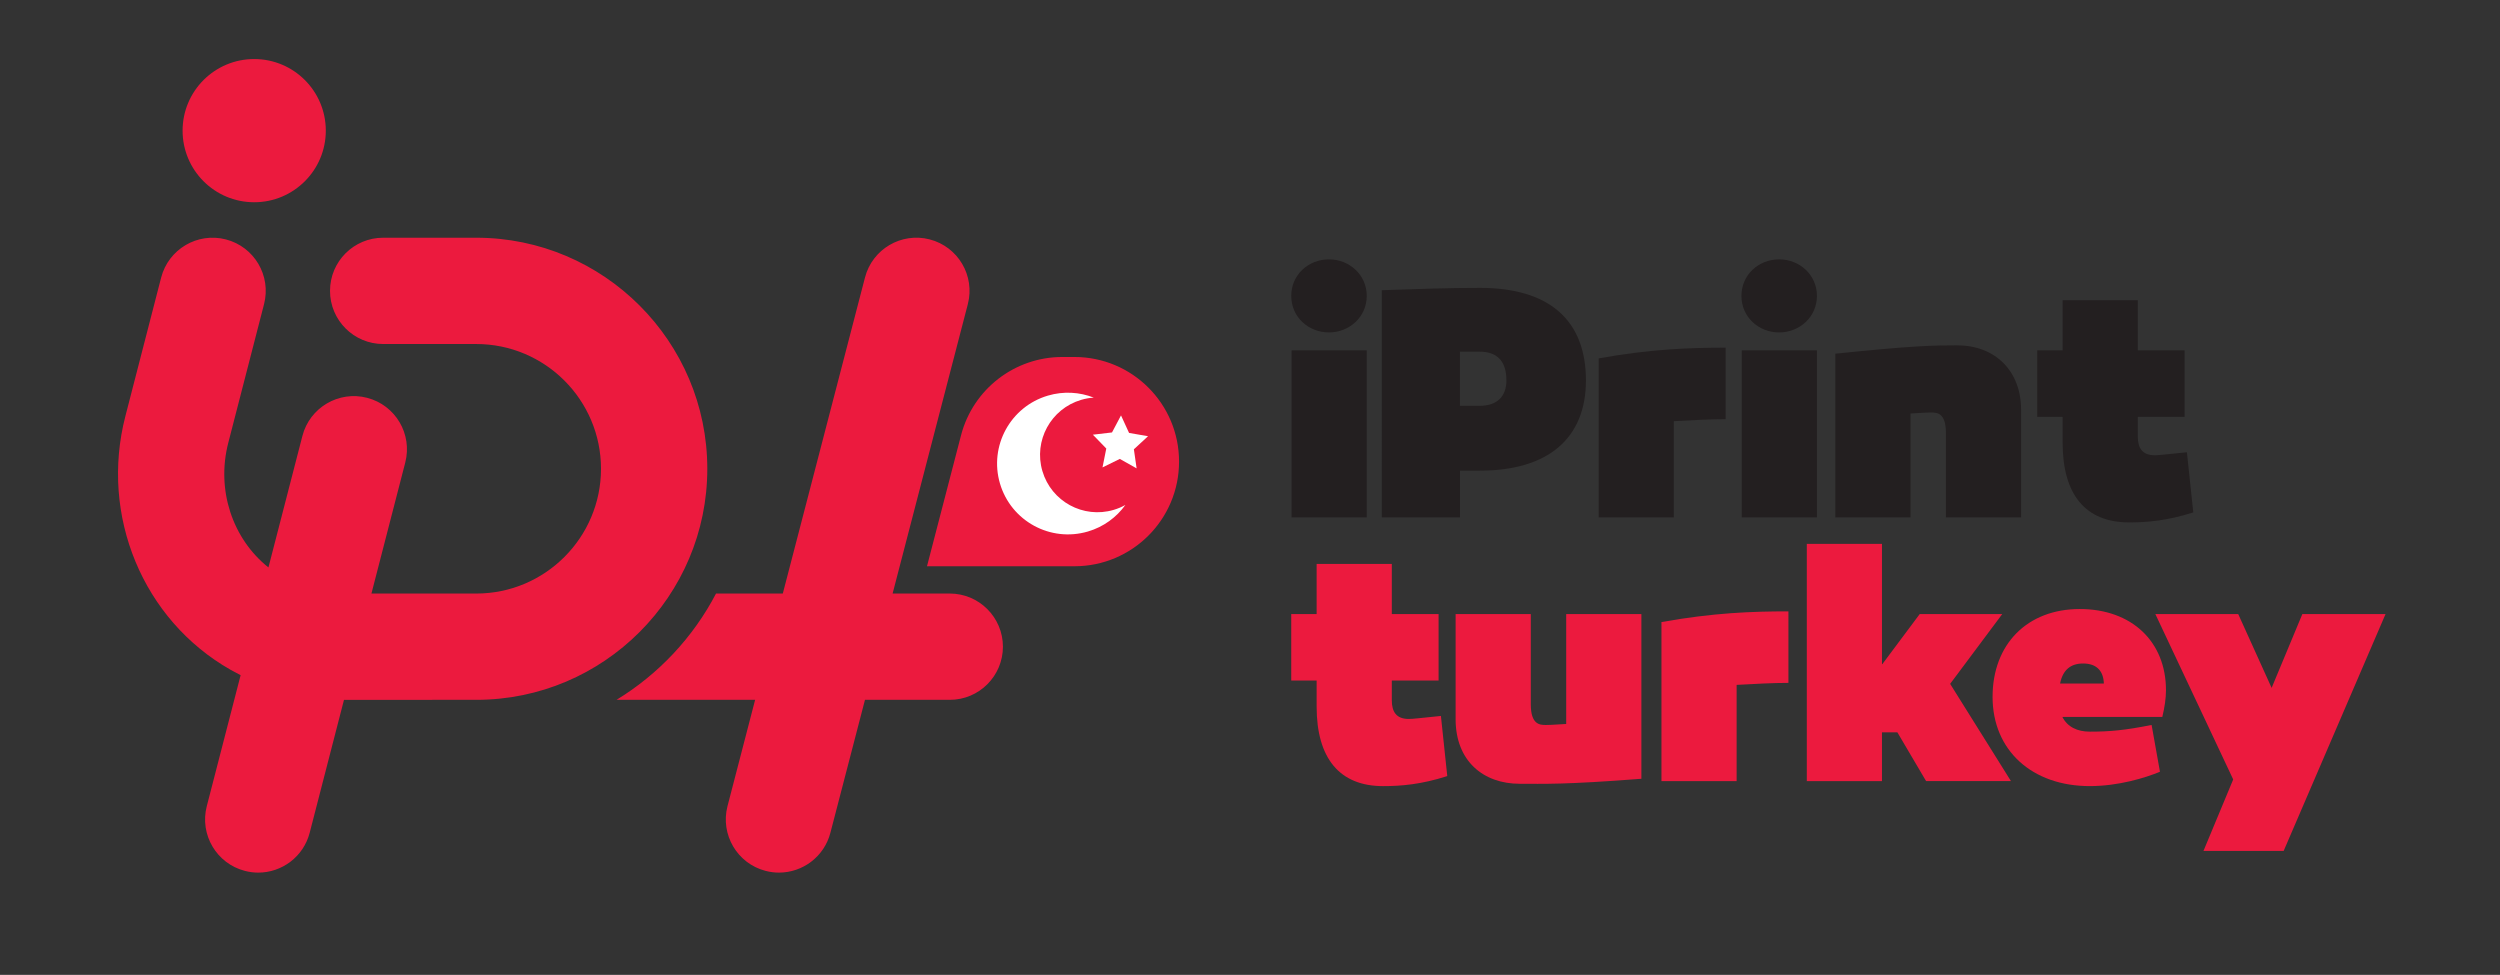<?xml version="1.0" encoding="utf-8"?>
<!-- Generator: Adobe Illustrator 28.0.0, SVG Export Plug-In . SVG Version: 6.00 Build 0)  -->
<svg version="1.1" id="Layer_1" xmlns="http://www.w3.org/2000/svg" xmlns:xlink="http://www.w3.org/1999/xlink" x="0px" y="0px"
	 viewBox="0 0 2025.98 790" style="enable-background:new 0 0 2025.98 790;" xml:space="preserve">
<rect x="0" y="0" width="2025.98" height="790" fill="#333333" stroke="none"/>
<style type="text/css">
	.st0{fill:#FFFFFF;stroke:#231F20;stroke-width:11;stroke-linecap:round;stroke-linejoin:round;stroke-miterlimit:10;}
	.st1{fill:#231F20;}
	.st2{fill:none;stroke:#231F20;stroke-width:11;stroke-linecap:round;stroke-linejoin:round;stroke-miterlimit:10;}
	.st3{fill:none;stroke:#231F20;stroke-width:23;stroke-linecap:round;stroke-linejoin:round;stroke-miterlimit:10;}
	.st4{fill:url(#SVGID_1_);}
	.st5{fill:#F89B38;}
	.st6{fill:url(#SVGID_00000107565499526883603890000010168995230196482211_);}
	.st7{fill:#FFFFFF;}
	.st8{fill:#00ADEE;}
	.st9{fill:url(#SVGID_00000101802990034142160060000017745047042234081697_);}
	.st10{fill:url(#SVGID_00000083775973492686720860000001882355471662228910_);}
	.st11{fill:url(#SVGID_00000162342169681028292480000016378301266992362132_);}
	.st12{fill:#FCED1E;}
	.st13{fill:url(#SVGID_00000170983476040611073640000004073039483514413209_);}
	.st14{fill:url(#SVGID_00000102517523877352778790000003400417793116574648_);}
	.st15{fill:url(#SVGID_00000000941466963145000530000014874866896897288360_);}
	.st16{fill:url(#SVGID_00000097467454047280236690000002200454242985732237_);}
	.st17{fill:#FBEE3E;}
	.st18{fill:url(#SVGID_00000061457013834983556190000004150181572899499138_);}
	.st19{fill:url(#SVGID_00000016052509369012362090000017654090698469659322_);}
	.st20{fill:#ACD14E;}
	.st21{fill:url(#SVGID_00000090988000419612485840000009299413157746408346_);}
	.st22{fill:url(#SVGID_00000145037972255629572930000008751026454127113110_);}
	.st23{fill:url(#SVGID_00000080905979102479407370000016887450323579033528_);}
	.st24{fill:url(#SVGID_00000073714937410884764360000013389810235785077152_);}
	.st25{fill:url(#SVGID_00000106145037661614305900000007264916301660656029_);}
	.st26{fill:#E60F8C;}
	.st27{fill:url(#SVGID_00000171720167360600986260000007711375706013935760_);}
	.st28{fill:#EC1A3E;}
	.st29{fill:#201D1D;}
	.st30{fill:#35787C;}
	.st31{fill:#BEF8F1;}
	.st32{fill:#FF002C;}
	.st33{fill:url(#SVGID_00000131339648702648233780000006274465904108008838_);}
	.st34{fill:#FF5500;}
	.st35{fill:#00D2FF;}
	.st36{fill:url(#SVGID_00000065052205668597678820000002131024135442573964_);}
	.st37{fill:#00FFF1;}
	.st38{fill:url(#SVGID_00000129904380763186912520000013488873689086203278_);}
	.st39{fill:url(#SVGID_00000088820707059334119910000009619866147889836707_);}
	.st40{fill:url(#SVGID_00000034090395322263899860000013399889491052399003_);}
	.st41{fill:url(#SVGID_00000000911343756890109460000011561610575157327527_);}
	.st42{fill:url(#SVGID_00000087399385073932538030000017565661655089198513_);}
	.st43{fill:#08F3FF;}
	.st44{fill:#00F2FC;}
	.st45{fill:none;stroke:#000000;stroke-miterlimit:10;}
	.st46{fill:#FFEB38;}
	.st47{fill:#00A6E7;}
	.st48{fill:#E8202A;}
</style>
<g>
	<g>
		<path class="st1" d="M1046.41,239.79c0-17.03,13.82-29.61,30.6-29.61c16.53,0,30.6,12.58,30.6,29.61s-14.06,29.61-30.6,29.61
			C1060.23,269.4,1046.41,256.81,1046.41,239.79z M1107.6,419.3h-60.92V283.92h60.92V419.3z"/>
		<path class="st1" d="M1285.23,308.29c0,46.84-30.6,73.11-85.83,73.11h-16.25v37.91h-63.36V235.18
			c32.22-1.08,53.34-1.89,79.61-1.89C1254.63,233.29,1285.23,258.74,1285.23,308.29z M1199.12,328.87
			c13.81,0,21.66-7.31,21.66-20.58c0-15.98-7.85-23.29-21.66-23.29h-15.98v43.86H1199.12z"/>
		<path class="st1" d="M1398.43,339.7c-12.46,0-27.35,0.81-41.97,1.62v77.98h-60.92V290.42c42.24-7.58,73.38-8.67,102.89-8.67V339.7
			z"/>
		<path class="st1" d="M1411.24,239.79c0-17.03,13.82-29.61,30.6-29.61c16.53,0,30.6,12.58,30.6,29.61s-14.06,29.61-30.6,29.61
			C1425.06,269.4,1411.24,256.81,1411.24,239.79z M1472.44,419.3h-60.92V283.92h60.92V419.3z"/>
		<path class="st1" d="M1637.88,332.12v87.19h-60.92v-68.23c0-16.52-7.04-16.79-12.18-16.79c-0.81,0-4.87,0-16.52,0.81v84.21h-60.92
			V286.63c62.55-6.5,79.61-6.77,98.56-6.77C1617.03,279.86,1637.88,300.71,1637.88,332.12z"/>
		<path class="st1" d="M1777.41,415.24c-21.12,6.77-37.37,8.12-51.99,8.12c-35.47,0-53.88-22.74-53.88-64.44V337.8h-20.58v-53.88
			h20.58v-40.62h60.92v40.62h37.91v53.88h-37.91v15.98c0,9.21,3.52,15.16,13.81,15.16c3.52,0,9.48-0.81,25.99-2.44L1777.41,415.24z"
			/>
	</g>
	<g>
		<path class="st28" d="M1172.86,628.94c-21.12,6.77-37.37,8.12-51.99,8.12c-35.47,0-53.88-22.74-53.88-64.44V551.5h-20.58v-53.88
			h20.58V457h60.92v40.62h37.91v53.88h-37.91v15.98c0,9.21,3.52,15.16,13.81,15.16c3.52,0,9.48-0.81,25.99-2.44L1172.86,628.94z"/>
		<path class="st28" d="M1330.17,631.11c-62.55,4.87-79.61,4.06-98.56,4.06c-29.78,0-51.99-18.68-51.99-52.26v-85.29h60.92v73.11
			c0,16.52,7.31,16.79,12.18,16.79c0.81,0,4.87,0,16.52-0.81v-89.08h60.92V631.11z"/>
		<path class="st28" d="M1449.32,553.4c-12.46,0-27.35,0.81-41.97,1.62V633h-60.92V504.12c42.24-7.58,73.38-8.67,102.89-8.67V553.4z
			"/>
		<path class="st28" d="M1525.41,538.23l30.33-40.62h66.88l-42.24,56.59l49.28,78.79h-68.77l-23.29-39.53h-12.46V633h-60.92V440.76
			h60.92v97.48H1525.41z"/>
		<path class="st28" d="M1755.29,559.35c0,6.5-1.08,13.81-2.98,21.66h-80.96c4.06,8.12,12.18,11.91,22.2,11.91
			c16.52,0,28.16-1.08,50.09-5.42l6.77,37.91c-11.64,4.87-33.58,11.64-56.86,11.64c-46.84,0-78.79-28.97-78.79-72.29
			c0-42.78,28.16-71.21,70.67-71.21C1727.4,493.56,1755.29,519.82,1755.29,559.35z M1669.46,553.94h35.47
			c-0.27-10.29-5.96-16.25-16.79-16.25C1677.85,537.69,1671.62,543.11,1669.46,553.94z"/>
		<path class="st28" d="M1850.65,689.59h-64.98l24.1-57.94l-63.09-134.03h67.15l27.08,59.84l24.91-59.84h67.42L1850.65,689.59z"/>
	</g>
</g>
<g>
	<path class="st28" d="M573.19,379.9c0,103.24-84,187.24-187.24,187.24H278.77l-27.79,107.7c-5.02,19.44-22.51,32.32-41.68,32.32
		c-3.56,0-7.19-0.45-10.79-1.39c-23.03-5.92-36.89-29.43-30.93-52.46L195,547.15c-2.77-1.39-5.5-2.85-8.2-4.38
		C115.83,502.4,80.78,417.91,101.6,337.29l28.99-112.34c5.95-23.03,29.47-36.89,52.46-30.93c23.03,5.95,36.89,29.43,30.93,52.46
		L185,358.82c-9.89,38.2,3.37,77.82,32.54,101.03l27.52-106.54c5.92-23.03,29.43-36.89,52.43-30.93
		c23.03,5.95,36.89,29.43,30.93,52.46l-27.41,106.17h84.93c55.76,0,101.11-45.39,101.11-101.11c0-55.76-45.35-101.11-101.11-101.11
		h-75.42c-23.78,0-43.07-19.29-43.07-43.07c0-23.82,19.29-43.07,43.07-43.07h75.42C489.19,192.66,573.19,276.66,573.19,379.9z
		 M206,47.85c-32.05,0-58.03,25.98-58.03,58.03S173.95,163.9,206,163.9s58.03-25.98,58.03-58.03S238.04,47.85,206,47.85z
		 M769.68,481h-46.32l60.97-234.54c5.95-23.03-7.9-46.51-30.93-52.46c-22.99-5.95-46.51,7.9-52.43,30.93L634.38,481h-54.11
		c-18.54,35.5-46.55,65.35-80.63,86.13h112.31l-22.39,86.17c-5.95,23.03,7.9,46.55,30.93,52.47c3.6,0.94,7.23,1.39,10.79,1.39
		c19.17,0,36.66-12.88,41.68-32.32l28.01-107.7h68.72c23.78,0,43.07-19.29,43.07-43.07C812.74,500.29,793.46,481,769.68,481z"/>
	<path class="st28" d="M870.72,289.3h-9.83c-38.61,0-72.35,26.09-82.07,63.46l-27.59,106.13h119.48c46.83,0,84.79-37.96,84.79-84.79
		v0C955.51,327.26,917.55,289.3,870.72,289.3z"/>
	<g>
		<path class="st7" d="M902.46,413.21c3.4-1,6.59-2.35,9.55-4.02c-7.19,10.01-17.63,17.78-30.35,21.53
			c-30.41,8.96-62.33-8.44-71.29-38.85c-8.95-30.4,8.44-62.32,38.85-71.27c12.73-3.75,25.71-2.88,37.18,1.63
			c-3.39,0.21-6.81,0.8-10.2,1.8c-24.63,7.26-38.71,33.1-31.46,57.71C851.99,406.39,877.83,420.47,902.46,413.21z"/>
		<polygon class="st7" points="930.37,353.51 918.89,364.1 921.1,379.56 907.48,371.91 893.46,378.79 896.52,363.48 885.64,352.27 
			901.16,350.45 908.46,336.64 914.98,350.83 		"/>
	</g>
</g>
</svg>
